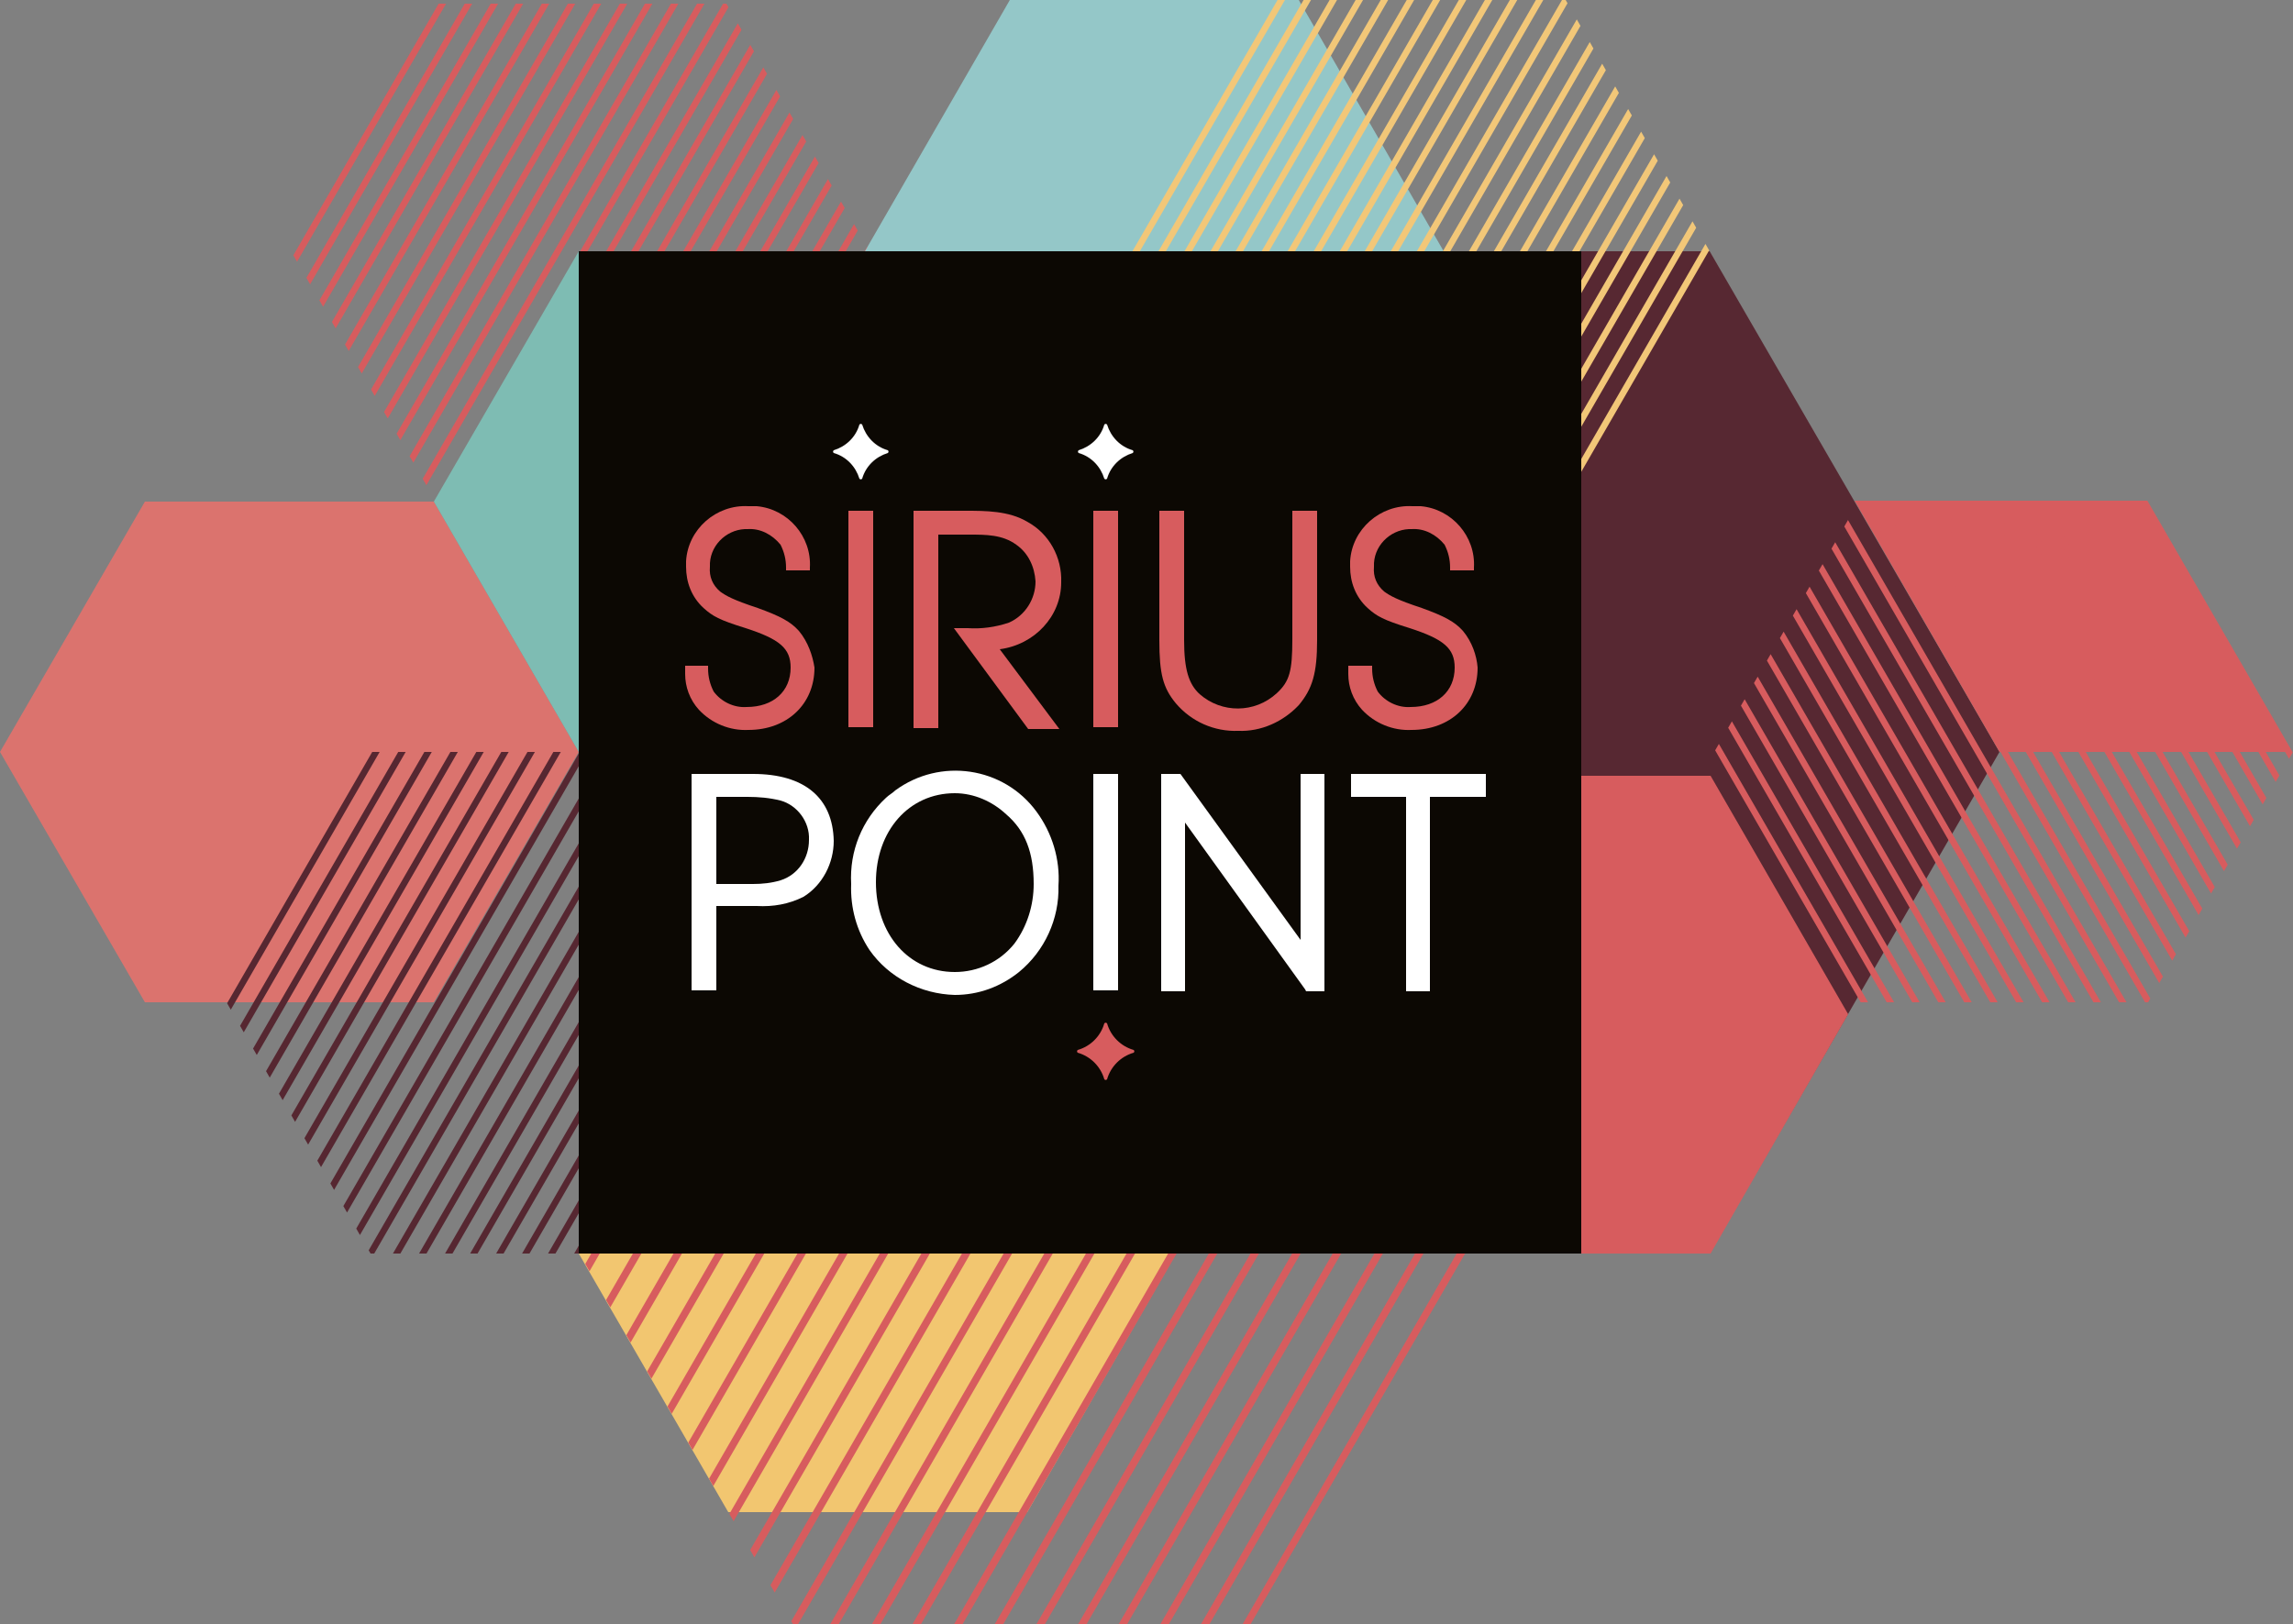 <?xml version="1.0" encoding="utf-8"?>
<!-- Generator: Adobe Illustrator 19.0.0, SVG Export Plug-In . SVG Version: 6.00 Build 0)  -->
<svg version="1.1" id="Layer_1" xmlns="http://www.w3.org/2000/svg" xmlns:xlink="http://www.w3.org/1999/xlink" x="0px" y="0px"
	 viewBox="-130 308.4 250 177.1" style="enable-background:new -130 308.4 250 177.1;" xml:space="preserve">
<rect x="-130" y="308.4" width="250" height="177.1" fill="#808080" stroke="none"/>
<style type="text/css">
	.st0{clip-path:url(#SVGID_2_);}
	.st1{fill:#D75C5E;}
	.st2{fill:#94C7C8;}
	.st3{fill:#DB736E;}
	.st4{fill:#572832;}
	.st5{fill:#F2C670;}
	.st6{fill:#F2C778;}
	.st7{clip-path:url(#SVGID_4_);}
	.st8{fill:none;}
	.st9{clip-path:url(#SVGID_6_);}
	.st10{clip-path:url(#SVGID_8_);}
	.st11{fill:#562731;}
	.st12{fill:#7EBCB3;}
	.st13{clip-path:url(#SVGID_10_);}
	.st14{fill:#0C0803;}
	.st15{fill:#FFFFFF;}
</style>
<g id="svg8">
	<g id="g424">
		<g>
			<defs>
				<polygon id="SVGID_1_" points="-50.8,308.8 -35,336.1 -50.8,363.4 -82.3,363.4 -98.1,336.1 -82.3,308.8 				"/>
			</defs>
			<clipPath id="SVGID_2_">
				<use xlink:href="#SVGID_1_"  style="overflow:visible;"/>
			</clipPath>
			<g class="st0">
				<g id="g422">
					<g id="g420">
						
							<rect id="rect374" x="-78.6" y="349.1" transform="matrix(-0.5 0.866 -0.866 -0.5 237.68 561.801)" class="st1" width="70.6" height="0.7"/>
						
							<rect id="rect376" x="-80.7" y="347.9" transform="matrix(-0.5 0.866 -0.866 -0.5 233.454 561.776)" class="st1" width="70.6" height="0.7"/>
						
							<rect id="rect378" x="-82.8" y="346.7" transform="matrix(-0.5 0.866 -0.866 -0.5 229.231 561.776)" class="st1" width="70.6" height="0.7"/>
						
							<rect id="rect380" x="-85" y="345.5" transform="matrix(-0.5 0.866 -0.866 -0.5 224.995 561.796)" class="st1" width="70.6" height="0.7"/>
						
							<rect id="rect382" x="-87.1" y="344.3" transform="matrix(-0.5 0.866 -0.866 -0.5 220.771 561.796)" class="st1" width="70.6" height="0.7"/>
						
							<rect id="rect384" x="-89.2" y="343" transform="matrix(-0.5 0.866 -0.866 -0.5 216.555 561.803)" class="st1" width="70.6" height="0.7"/>
						
							<rect id="rect386" x="-91.3" y="341.8" transform="matrix(-0.5 0.866 -0.866 -0.5 212.331 561.803)" class="st1" width="70.6" height="0.7"/>
						
							<rect id="rect388" x="-93.4" y="340.6" transform="matrix(-0.5 0.866 -0.866 -0.5 208.099 561.803)" class="st1" width="70.6" height="0.7"/>
						
							<rect id="rect390" x="-95.5" y="339.4" transform="matrix(-0.5 0.866 -0.866 -0.5 203.869 561.798)" class="st1" width="70.6" height="0.7"/>
						
							<rect id="rect392" x="-97.6" y="338.2" transform="matrix(-0.5 0.866 -0.866 -0.5 199.653 561.78)" class="st1" width="70.6" height="0.7"/>
						
							<rect id="rect394" x="-99.7" y="336.9" transform="matrix(-0.5 0.866 -0.866 -0.5 195.436 561.786)" class="st1" width="70.6" height="0.7"/>
						
							<rect id="rect396" x="-101.9" y="335.7" transform="matrix(-0.5 0.866 -0.866 -0.5 191.197 561.805)" class="st1" width="70.6" height="0.7"/>
						
							<rect id="rect398" x="-104" y="334.5" transform="matrix(-0.5 0.866 -0.866 -0.5 186.973 561.805)" class="st1" width="70.6" height="0.7"/>
						
							<rect id="rect400" x="-106.1" y="333.3" transform="matrix(-0.5 0.866 -0.866 -0.5 182.757 561.778)" class="st1" width="70.6" height="0.7"/>
						
							<rect id="rect402" x="-108.2" y="332.1" transform="matrix(-0.5 0.866 -0.866 -0.5 178.526 561.796)" class="st1" width="70.6" height="0.7"/>
						
							<rect id="rect404" x="-110.3" y="330.8" transform="matrix(-0.5 0.866 -0.866 -0.5 174.289 561.792)" class="st1" width="70.6" height="0.7"/>
						
							<rect id="rect406" x="-112.4" y="329.6" transform="matrix(-0.5 0.866 -0.866 -0.5 170.066 561.793)" class="st1" width="70.6" height="0.7"/>
						
							<rect id="rect408" x="-114.5" y="328.4" transform="matrix(-0.5 0.866 -0.866 -0.5 165.847 561.798)" class="st1" width="70.6" height="0.7"/>
						
							<rect id="rect410" x="-116.6" y="327.2" transform="matrix(-0.5 0.866 -0.866 -0.5 161.624 561.798)" class="st1" width="70.6" height="0.7"/>
						
							<rect id="rect412" x="-118.8" y="326" transform="matrix(-0.5 0.866 -0.866 -0.5 157.392 561.799)" class="st1" width="70.6" height="0.7"/>
						
							<rect id="rect414" x="-120.9" y="324.7" transform="matrix(-0.5 0.866 -0.866 -0.5 153.164 561.794)" class="st1" width="70.6" height="0.7"/>
						
							<rect id="rect416" x="-123" y="323.5" transform="matrix(-0.5 0.866 -0.866 -0.5 148.955 561.781)" class="st1" width="70.6" height="0.7"/>
						
							<rect id="rect418" x="-125.1" y="322.3" transform="matrix(-0.5 0.866 -0.866 -0.5 144.728 561.777)" class="st1" width="70.6" height="0.7"/>
					</g>
				</g>
			</g>
		</g>
	</g>
	<polygon id="polygon426" class="st2" points="-19.9,308.4 -35.7,335.8 -19.9,363.1 11.6,363.1 27.4,335.8 11.6,308.4 	"/>
	<polygon id="polygon428" class="st3" points="-114.2,363.1 -130,390.4 -114.2,417.7 -82.7,417.7 -66.9,390.4 -82.7,363.1 	"/>
	<polygon id="polygon430" class="st4" points="-6.7,335.8 -38.2,390.4 -6.7,445.1 56.4,445.1 88,390.4 56.4,335.8 	"/>
	<polygon id="polygon432" class="st5" points="-50.6,416.9 -66.9,445.1 -50.6,473.3 -18,473.3 -1.8,445.1 -18,416.9 	"/>
	<polygon id="polygon434" class="st6" points="-66.4,335.8 -82.1,363.1 -66.4,390.4 -34.8,390.4 -19,363.1 -34.8,335.8 	"/>
	<g id="g488">
		<g>
			<defs>
				<polygon id="SVGID_3_" points="6.3,399.2 -43.5,399.2 -68.4,442.4 -43.5,485.6 6.3,485.6 31.3,442.4 				"/>
			</defs>
			<clipPath id="SVGID_4_">
				<use xlink:href="#SVGID_3_"  style="overflow:visible;"/>
			</clipPath>
			<g class="st7">
				<g id="g486">
					
						<rect id="rect442" x="-108" y="422.6" transform="matrix(-0.5 0.866 -0.866 -0.5 287.9 679.709)" class="st1" width="111.5" height="0.8"/>
					
						<rect id="rect444" x="-104.6" y="424.5" transform="matrix(-0.5 0.866 -0.866 -0.5 294.634 679.711)" class="st1" width="111.5" height="0.8"/>
					
						<rect id="rect446" x="-101.3" y="426.5" transform="matrix(-0.5 0.866 -0.866 -0.5 301.368 679.712)" class="st1" width="111.5" height="0.8"/>
					
						<rect id="rect448" x="-97.9" y="428.4" transform="matrix(-0.5 0.866 -0.866 -0.5 308.111 679.713)" class="st1" width="111.5" height="0.8"/>
					
						<rect id="rect450" x="-94.5" y="430.4" transform="matrix(-0.5 0.866 -0.866 -0.5 314.845 679.715)" class="st1" width="111.5" height="0.8"/>
					
						<rect id="rect452" x="-91.2" y="432.3" transform="matrix(-0.5 0.866 -0.866 -0.5 321.579 679.716)" class="st1" width="111.5" height="0.8"/>
					
						<rect id="rect454" x="-87.8" y="434.2" transform="matrix(-0.5 0.866 -0.866 -0.5 328.313 679.709)" class="st1" width="111.5" height="0.8"/>
					
						<rect id="rect456" x="-84.4" y="436.2" transform="matrix(-0.5 0.866 -0.866 -0.5 335.056 679.71)" class="st1" width="111.5" height="0.8"/>
					
						<rect id="rect458" x="-81.1" y="438.1" transform="matrix(-0.5 0.866 -0.866 -0.5 341.79 679.711)" class="st1" width="111.5" height="0.8"/>
					
						<rect id="rect460" x="-77.7" y="440.1" transform="matrix(-0.5 0.866 -0.866 -0.5 348.524 679.712)" class="st1" width="111.5" height="0.8"/>
					
						<rect id="rect462" x="-74.3" y="442" transform="matrix(-0.5 0.866 -0.866 -0.5 355.258 679.714)" class="st1" width="111.5" height="0.8"/>
					
						<rect id="rect464" x="-71" y="444" transform="matrix(-0.5 0.866 -0.866 -0.5 362.001 679.716)" class="st1" width="111.5" height="0.8"/>
					
						<rect id="rect466" x="-67.6" y="445.9" transform="matrix(-0.5 0.866 -0.866 -0.5 368.736 679.717)" class="st1" width="111.5" height="0.8"/>
					
						<rect id="rect468" x="-64.2" y="447.9" transform="matrix(-0.5 0.866 -0.866 -0.5 375.469 679.718)" class="st1" width="111.5" height="0.8"/>
					
						<rect id="rect470" x="-60.8" y="449.8" transform="matrix(-0.5 0.866 -0.866 -0.5 382.204 679.711)" class="st1" width="111.5" height="0.8"/>
					
						<rect id="rect472" x="-57.5" y="451.8" transform="matrix(-0.5 0.866 -0.866 -0.5 388.947 679.712)" class="st1" width="111.5" height="0.8"/>
					
						<rect id="rect474" x="-54.1" y="453.7" transform="matrix(-0.5 0.866 -0.866 -0.5 395.68 679.714)" class="st1" width="111.5" height="0.8"/>
					
						<rect id="rect476" x="-50.7" y="455.6" transform="matrix(-0.5 0.866 -0.866 -0.5 402.415 679.715)" class="st1" width="111.5" height="0.8"/>
					
						<rect id="rect478" x="-47.4" y="457.6" transform="matrix(-0.5 0.866 -0.866 -0.5 409.147 679.715)" class="st1" width="111.5" height="0.8"/>
					
						<rect id="rect480" x="-44" y="459.5" transform="matrix(-0.5 0.866 -0.866 -0.5 415.89 679.716)" class="st1" width="111.5" height="0.8"/>
					
						<rect id="rect482" x="-40.6" y="461.5" transform="matrix(-0.5 0.866 -0.866 -0.5 422.625 679.718)" class="st1" width="111.5" height="0.8"/>
					
						<rect id="rect484" x="-37.3" y="463.4" transform="matrix(-0.5 0.866 -0.866 -0.5 429.358 679.719)" class="st1" width="111.5" height="0.8"/>
				</g>
			</g>
		</g>
	</g>
	<polygon id="polygon490" class="st1" points="72.2,363 103.8,363 119.5,390.4 88,390.4 	"/>
	<line id="line492" class="st8" x1="104.2" y1="363" x2="72.7" y2="417.6"/>
	<line id="line494" class="st8" x1="104.1" y1="417.7" x2="72.6" y2="363.1"/>
	<g id="g550">
		<g>
			<defs>
				<polygon id="SVGID_5_" points="40.7,308.4 56.4,335.8 40.7,363.1 9.1,363.1 -6.7,335.8 9.1,308.4 				"/>
			</defs>
			<clipPath id="SVGID_6_">
				<use xlink:href="#SVGID_5_"  style="overflow:visible;"/>
			</clipPath>
			<g class="st9">
				<g id="g548">
					
						<rect id="rect502" x="12.8" y="348.8" transform="matrix(-0.5 0.866 -0.866 -0.5 374.567 482.11)" class="st6" width="70.6" height="0.7"/>
					
						<rect id="rect504" x="10.7" y="347.6" transform="matrix(-0.5 0.866 -0.866 -0.5 370.344 482.11)" class="st6" width="70.6" height="0.7"/>
					
						<rect id="rect506" x="8.6" y="346.4" transform="matrix(-0.5 0.866 -0.866 -0.5 366.121 482.102)" class="st6" width="70.6" height="0.7"/>
					
						<rect id="rect508" x="6.5" y="345.2" transform="matrix(-0.5 0.866 -0.866 -0.5 361.897 482.102)" class="st6" width="70.6" height="0.7"/>
					
						<rect id="rect510" x="4.4" y="343.9" transform="matrix(-0.5 0.866 -0.866 -0.5 357.666 482.102)" class="st6" width="70.6" height="0.7"/>
					
						<rect id="rect512" x="2.3" y="342.7" transform="matrix(-0.5 0.866 -0.866 -0.5 353.443 482.103)" class="st6" width="70.6" height="0.7"/>
					
						<rect id="rect514" x="0.2" y="341.5" transform="matrix(-0.5 0.866 -0.866 -0.5 349.219 482.103)" class="st6" width="70.6" height="0.7"/>
					
						<rect id="rect516" x="-2" y="340.3" transform="matrix(-0.5 0.866 -0.866 -0.5 344.997 482.104)" class="st6" width="70.6" height="0.7"/>
					
						<rect id="rect518" x="-4.1" y="339.1" transform="matrix(-0.5 0.866 -0.866 -0.5 340.763 482.103)" class="st6" width="70.6" height="0.7"/>
					
						<rect id="rect520" x="-6.2" y="337.8" transform="matrix(-0.5 0.866 -0.866 -0.5 336.542 482.105)" class="st6" width="70.6" height="0.7"/>
					
						<rect id="rect522" x="-8.3" y="336.6" transform="matrix(-0.5 0.866 -0.866 -0.5 332.318 482.105)" class="st6" width="70.6" height="0.7"/>
					
						<rect id="rect524" x="-10.4" y="335.4" transform="matrix(-0.5 0.866 -0.866 -0.5 328.096 482.106)" class="st6" width="70.6" height="0.7"/>
					
						<rect id="rect526" x="-12.5" y="334.2" transform="matrix(-0.5 0.866 -0.866 -0.5 323.863 482.106)" class="st6" width="70.6" height="0.7"/>
					
						<rect id="rect528" x="-14.6" y="333" transform="matrix(-0.5 0.866 -0.866 -0.5 319.639 482.106)" class="st6" width="70.6" height="0.7"/>
					
						<rect id="rect530" x="-16.8" y="331.7" transform="matrix(-0.5 0.866 -0.866 -0.5 315.417 482.106)" class="st6" width="70.6" height="0.7"/>
					
						<rect id="rect532" x="-18.9" y="330.5" transform="matrix(-0.5 0.866 -0.866 -0.5 311.193 482.106)" class="st6" width="70.6" height="0.7"/>
					
						<rect id="rect534" x="-21" y="329.3" transform="matrix(-0.5 0.866 -0.866 -0.5 306.962 482.107)" class="st6" width="70.6" height="0.7"/>
					
						<rect id="rect536" x="-23.1" y="328.1" transform="matrix(-0.5 0.866 -0.866 -0.5 302.738 482.107)" class="st6" width="70.6" height="0.7"/>
					
						<rect id="rect538" x="-25.2" y="326.9" transform="matrix(-0.5 0.866 -0.866 -0.5 298.517 482.108)" class="st6" width="70.6" height="0.7"/>
					
						<rect id="rect540" x="-27.3" y="325.6" transform="matrix(-0.5 0.866 -0.866 -0.5 294.284 482.099)" class="st6" width="70.6" height="0.7"/>
					
						<rect id="rect542" x="-29.4" y="324.4" transform="matrix(-0.5 0.866 -0.866 -0.5 290.062 482.1)" class="st6" width="70.6" height="0.7"/>
					
						<rect id="rect544" x="-31.5" y="323.2" transform="matrix(-0.5 0.866 -0.866 -0.5 285.838 482.1)" class="st6" width="70.6" height="0.7"/>
					
						<rect id="rect546" x="-33.7" y="322" transform="matrix(-0.5 0.866 -0.866 -0.5 281.614 482.1)" class="st6" width="70.6" height="0.7"/>
				</g>
			</g>
		</g>
	</g>
	<g id="g608">
		<g>
			<defs>
				<polygon id="SVGID_7_" points="-89.6,445.1 -105.3,417.7 -89.6,390.4 -58,390.4 -42.2,417.7 -58,445.1 				"/>
			</defs>
			<clipPath id="SVGID_8_">
				<use xlink:href="#SVGID_7_"  style="overflow:visible;"/>
			</clipPath>
			<g class="st10">
				<g id="g606">
					<g id="g604">
						
							<rect id="rect558" x="-132.3" y="404" transform="matrix(-0.5 0.866 -0.866 -0.5 204.597 690.534)" class="st11" width="70.6" height="0.7"/>
						
							<rect id="rect560" x="-130.2" y="405.2" transform="matrix(-0.5 0.866 -0.866 -0.5 208.819 690.533)" class="st11" width="70.6" height="0.7"/>
						
							<rect id="rect562" x="-128.1" y="406.4" transform="matrix(-0.5 0.866 -0.866 -0.5 213.052 690.533)" class="st11" width="70.6" height="0.7"/>
						
							<rect id="rect564" x="-126" y="407.6" transform="matrix(-0.5 0.866 -0.866 -0.5 217.276 690.533)" class="st11" width="70.6" height="0.7"/>
						
							<rect id="rect566" x="-123.9" y="408.8" transform="matrix(-0.5 0.866 -0.866 -0.5 221.495 690.522)" class="st11" width="70.6" height="0.7"/>
						
							<rect id="rect568" x="-121.7" y="410.1" transform="matrix(-0.5 0.866 -0.866 -0.5 225.718 690.522)" class="st11" width="70.6" height="0.7"/>
						
							<rect id="rect570" x="-119.6" y="411.3" transform="matrix(-0.5 0.866 -0.866 -0.5 229.954 690.531)" class="st11" width="70.6" height="0.7"/>
						
							<rect id="rect572" x="-117.5" y="412.5" transform="matrix(-0.5 0.866 -0.866 -0.5 234.179 690.501)" class="st11" width="70.6" height="0.7"/>
						
							<rect id="rect574" x="-115.4" y="413.7" transform="matrix(-0.5 0.866 -0.866 -0.5 238.401 690.54)" class="st11" width="70.6" height="0.7"/>
						
							<rect id="rect576" x="-113.3" y="414.9" transform="matrix(-0.5 0.866 -0.866 -0.5 242.625 690.539)" class="st11" width="70.6" height="0.7"/>
						
							<rect id="rect578" x="-111.2" y="416.1" transform="matrix(-0.5 0.866 -0.866 -0.5 246.856 690.499)" class="st11" width="70.6" height="0.7"/>
						
							<rect id="rect580" x="-109.1" y="417.4" transform="matrix(-0.5 0.866 -0.866 -0.5 251.08 690.5)" class="st11" width="70.6" height="0.7"/>
						
							<rect id="rect582" x="-107" y="418.6" transform="matrix(-0.5 0.866 -0.866 -0.5 255.299 690.528)" class="st11" width="70.6" height="0.7"/>
						
							<rect id="rect584" x="-104.8" y="419.8" transform="matrix(-0.5 0.866 -0.866 -0.5 259.527 690.539)" class="st11" width="70.6" height="0.7"/>
						
							<rect id="rect586" x="-102.7" y="421" transform="matrix(-0.5 0.866 -0.866 -0.5 263.754 690.527)" class="st11" width="70.6" height="0.7"/>
						
							<rect id="rect588" x="-100.6" y="422.3" transform="matrix(-0.5 0.866 -0.866 -0.5 267.982 690.537)" class="st11" width="70.6" height="0.7"/>
						
							<rect id="rect590" x="-98.5" y="423.5" transform="matrix(-0.5 0.866 -0.866 -0.5 272.205 690.535)" class="st11" width="70.6" height="0.7"/>
						
							<rect id="rect592" x="-96.4" y="424.7" transform="matrix(-0.5 0.866 -0.866 -0.5 276.423 690.526)" class="st11" width="70.6" height="0.7"/>
						
							<rect id="rect594" x="-94.3" y="425.9" transform="matrix(-0.5 0.866 -0.866 -0.5 280.658 690.496)" class="st11" width="70.6" height="0.7"/>
						
							<rect id="rect596" x="-92.2" y="427.1" transform="matrix(-0.5 0.866 -0.866 -0.5 284.887 690.506)" class="st11" width="70.6" height="0.7"/>
						
							<rect id="rect598" x="-90.1" y="428.4" transform="matrix(-0.5 0.866 -0.866 -0.5 289.108 690.535)" class="st11" width="70.6" height="0.7"/>
						
							<rect id="rect600" x="-87.9" y="429.6" transform="matrix(-0.5 0.866 -0.866 -0.5 293.334 690.524)" class="st11" width="70.6" height="0.7"/>
						
							<rect id="rect602" x="-85.8" y="430.8" transform="matrix(-0.5 0.866 -0.866 -0.5 297.566 690.507)" class="st11" width="70.6" height="0.7"/>
					</g>
				</g>
			</g>
		</g>
	</g>
	<polygon id="polygon610" class="st12" points="-66.9,335.8 -82.7,363.1 -66.9,390.4 -35.3,390.4 -19.6,363.1 -35.3,335.8 	"/>
	<polygon id="polygon612" class="st1" points="26.4,393 11.4,419 26.4,445.1 56.5,445.1 71.5,419 56.5,393 	"/>
	<g id="g670">
		<g>
			<defs>
				<polygon id="SVGID_9_" points="104.2,417.7 120,390.4 104.2,363 72.7,363 56.9,390.4 72.7,417.7 				"/>
			</defs>
			<clipPath id="SVGID_10_">
				<use xlink:href="#SVGID_9_"  style="overflow:visible;"/>
			</clipPath>
			<g class="st13">
				<g id="g668">
					<g id="g666">
						
							<rect id="rect620" x="111.3" y="341.7" transform="matrix(-0.866 0.5 -0.5 -0.866 396.911 647.519)" class="st1" width="0.7" height="70.6"/>
						
							<rect id="rect622" x="109.2" y="342.9" transform="matrix(-0.866 0.5 -0.5 -0.866 393.537 650.918)" class="st1" width="0.7" height="70.6"/>
						
							<rect id="rect624" x="107.1" y="344.1" transform="matrix(-0.866 0.5 -0.5 -0.866 390.203 654.25)" class="st1" width="0.7" height="70.6"/>
						
							<rect id="rect626" x="105" y="345.3" transform="matrix(-0.866 0.5 -0.5 -0.866 386.921 657.539)" class="st1" width="0.7" height="70.6"/>
						
							<rect id="rect628" x="102.9" y="346.5" transform="matrix(-0.866 0.5 -0.5 -0.866 383.586 660.87)" class="st1" width="0.7" height="70.6"/>
						
							<rect id="rect630" x="100.8" y="347.8" transform="matrix(-0.866 0.5 -0.5 -0.866 380.246 664.181)" class="st1" width="0.7" height="70.6"/>
						
							<rect id="rect632" x="98.7" y="349" transform="matrix(-0.866 0.5 -0.5 -0.866 376.919 667.507)" class="st1" width="0.7" height="70.6"/>
						
							<rect id="rect634" x="96.5" y="350.2" transform="matrix(-0.866 0.5 -0.5 -0.866 373.591 670.845)" class="st1" width="0.7" height="70.6"/>
						
							<rect id="rect636" x="94.4" y="351.4" transform="matrix(-0.866 0.5 -0.5 -0.866 370.263 674.197)" class="st1" width="0.7" height="70.6"/>
						
							<rect id="rect638" x="92.3" y="352.6" transform="matrix(-0.866 0.5 -0.5 -0.866 366.88 677.572)" class="st1" width="0.7" height="70.6"/>
						
							<rect id="rect640" x="90.2" y="353.9" transform="matrix(-0.866 0.5 -0.5 -0.866 363.54 680.885)" class="st1" width="0.7" height="70.6"/>
						
							<rect id="rect642" x="88.1" y="355.1" transform="matrix(-0.866 0.5 -0.5 -0.866 360.261 684.176)" class="st1" width="0.7" height="70.6"/>
						
							<rect id="rect644" x="86" y="356.3" transform="matrix(-0.866 0.5 -0.5 -0.866 356.927 687.509)" class="st1" width="0.7" height="70.6"/>
						
							<rect id="rect646" x="83.8" y="357.5" transform="matrix(-0.866 0.5 -0.5 -0.866 353.543 690.885)" class="st1" width="0.7" height="70.6"/>
						
							<rect id="rect648" x="81.7" y="358.7" transform="matrix(-0.866 0.5 -0.5 -0.866 350.259 694.173)" class="st1" width="0.7" height="70.6"/>
						
							<rect id="rect650" x="79.6" y="360" transform="matrix(-0.866 0.5 -0.5 -0.866 346.935 697.528)" class="st1" width="0.7" height="70.6"/>
						
							<rect id="rect652" x="77.5" y="361.2" transform="matrix(-0.866 0.5 -0.5 -0.866 343.601 700.859)" class="st1" width="0.7" height="70.6"/>
						
							<rect id="rect654" x="75.4" y="362.4" transform="matrix(-0.866 0.5 -0.5 -0.866 340.262 704.173)" class="st1" width="0.7" height="70.6"/>
						
							<rect id="rect656" x="73.3" y="363.6" transform="matrix(-0.866 0.5 -0.5 -0.866 336.928 707.504)" class="st1" width="0.7" height="70.6"/>
						
							<rect id="rect658" x="71.2" y="364.8" transform="matrix(-0.866 0.5 -0.5 -0.866 333.601 710.842)" class="st1" width="0.7" height="70.6"/>
						
							<rect id="rect660" x="69.1" y="366.1" transform="matrix(-0.866 0.5 -0.5 -0.866 330.269 714.192)" class="st1" width="0.7" height="70.6"/>
						
							<rect id="rect662" x="66.9" y="367.3" transform="matrix(-0.866 0.5 -0.5 -0.866 326.881 717.546)" class="st1" width="0.7" height="70.6"/>
						
							<rect id="rect664" x="64.8" y="368.5" transform="matrix(-0.866 0.5 -0.5 -0.866 323.549 720.895)" class="st1" width="0.7" height="70.6"/>
					</g>
				</g>
			</g>
		</g>
	</g>
	<rect id="rect673" x="-66.9" y="335.8" class="st14" width="109.3" height="109.3"/>
	<rect id="rect675" x="-10.8" y="392.8" class="st15" width="2.7" height="23.6"/>
	<path id="path677" class="st15" d="M-47.9,392.8h-6.7v23.6h2.7v-9.2h4.4c1.8,0.1,3.5-0.2,5.1-1c2.1-1.3,3.3-3.7,3.3-6.1
		C-39.2,395.4-42.3,392.8-47.9,392.8z M-41.8,400c0,2-1.2,3.8-3.1,4.4c-1,0.3-2,0.4-3,0.4h-4v-9.5h3.4c1.2,0,2.4,0.1,3.6,0.4
		C-43.1,396.2-41.7,398-41.8,400L-41.8,400z"/>
	<path id="path679" class="st15" d="M-17,396.9L-17,396.9c-3.6-4.9-10.5-5.9-15.4-2.3c-0.3,0.3-0.7,0.5-1,0.8
		c-2.6,2.4-4,5.8-3.8,9.4c-0.1,2.6,0.6,5.1,2,7.2c2.1,3,5.6,4.8,9.3,4.9c2.6,0,5-0.9,7-2.5c2.8-2.3,4.4-5.8,4.3-9.4
		C-14.4,402.1-15.3,399.2-17,396.9z M-17.3,404.8c0,2.3-0.7,4.6-2.1,6.5c-1.6,2-4,3.1-6.5,3.1c-5,0-8.6-4.1-8.6-9.8
		c0-5.6,3.6-9.7,8.6-9.7c2.1,0,4.1,0.9,5.6,2.3C-18.2,399-17.3,401.4-17.3,404.8L-17.3,404.8z"/>
	<polygon id="polygon681" class="st15" points="14.4,392.8 11.8,392.8 11.8,410.9 -1.3,392.8 -3.4,392.8 -3.4,416.5 -0.8,416.5 
		-0.8,398.1 12.3,416.3 12.4,416.5 14.4,416.5 	"/>
	<polygon id="polygon683" class="st15" points="23.3,416.5 25.9,416.5 25.9,395.3 32,395.3 32,392.8 17.3,392.8 17.3,395.3 
		23.3,395.3 	"/>
	<path id="path685" class="st1" d="M-14.3,371.9c0.1-2.7-1.3-5.3-3.7-6.6c-2-1.2-4.6-1.2-6.7-1.2h-5.7v23.7h2.7v-21.1h3.4
		c1.8,0,3.6,0,5.1,1.1c1.3,0.9,2,2.4,2.1,4c0,1.9-1.1,3.7-2.9,4.5c-1.5,0.5-3,0.7-4.5,0.6H-26l8.1,11h3.4l-6.5-8.7
		C-17.2,378.7-14.3,375.6-14.3,371.9z"/>
	<path id="path687" class="st1" d="M-42.9,377.2c-0.9-1-2-1.6-4.5-2.5c-2.7-0.9-3.4-1.3-4.1-1.8c-0.8-0.7-1.2-1.6-1.1-2.7
		c-0.1-2.2,1.7-4,3.8-4.1c0.1,0,0.2,0,0.3,0c1.4-0.1,2.7,0.6,3.6,1.7c0.4,0.8,0.6,1.6,0.6,2.5l0,0.3h2.6v-0.3
		c0.2-3.4-2.4-6.4-5.8-6.7c-0.3,0-0.6,0-0.9,0c-3.5-0.2-6.6,2.5-6.8,6c0,0.2,0,0.4,0,0.6c0,1.7,0.6,3.3,1.9,4.5
		c1,0.9,1.7,1.3,4.6,2.2c3.7,1.2,4.9,2.2,4.9,4.3c0,2.6-1.9,4.3-4.8,4.3c-1.4,0.1-2.8-0.6-3.6-1.7c-0.4-0.8-0.6-1.6-0.6-2.5l0-0.3
		h-2.5v0.9c0,1.4,0.5,2.8,1.5,3.9c1.4,1.5,3.4,2.3,5.4,2.2c4.2,0,7.2-2.8,7.2-6.8C-41.4,379.9-41.9,378.4-42.9,377.2L-42.9,377.2z"
		/>
	<rect id="rect689" x="-37.5" y="364.1" class="st1" width="2.7" height="23.6"/>
	<rect id="rect691" x="-10.8" y="364.1" class="st1" width="2.7" height="23.6"/>
	<path id="path693" class="st1" d="M10.9,364.1v14c0,3.5-0.3,4.6-1.7,5.9c-2.4,2.2-6,2.2-8.4,0.1c-1.2-1.1-1.7-2.7-1.7-5.9v-14.1
		h-2.7v14.1c0,3.7,0.4,5.2,1.8,6.9c1.7,2,4.2,3.1,6.8,3c2.5,0.1,4.9-1,6.6-2.8c1.5-1.8,2-3.5,2-7.1v-14.1H10.9z"/>
	<path id="path695" class="st1" d="M29.5,377.2c-0.9-1-2-1.6-4.5-2.5c-2.7-0.9-3.4-1.3-4.1-1.8c-0.8-0.7-1.2-1.6-1.1-2.7
		c-0.1-2.2,1.7-4,3.8-4.1c0.1,0,0.2,0,0.3,0c1.4-0.1,2.7,0.6,3.6,1.7c0.4,0.8,0.6,1.6,0.6,2.5l0,0.3h2.6v-0.3
		c0.2-3.4-2.4-6.4-5.8-6.7c-0.3,0-0.6,0-0.9,0c-3.5-0.2-6.6,2.5-6.8,6c0,0.2,0,0.4,0,0.6c0,1.7,0.6,3.3,1.9,4.5
		c1,0.9,1.7,1.3,4.6,2.2c3.7,1.2,4.9,2.2,4.9,4.3c0,2.6-1.9,4.3-4.8,4.3c-1.4,0.1-2.8-0.6-3.6-1.7c-0.4-0.8-0.6-1.6-0.6-2.5l0-0.3
		H17v0.9c0,1.4,0.5,2.8,1.5,3.9c1.4,1.5,3.4,2.3,5.4,2.2c4.2,0,7.2-2.8,7.2-6.8C31,379.9,30.5,378.4,29.5,377.2z"/>
	<path id="path697" class="st15" d="M-6.5,357.5L-6.5,357.5c-1.4-0.4-2.4-1.5-2.8-2.8l0,0c-0.1-0.1-0.2-0.1-0.3,0c0,0,0,0,0,0l0,0
		c-0.4,1.4-1.5,2.4-2.8,2.8l0,0c-0.1,0.1-0.1,0.2,0,0.3c0,0,0,0,0,0l0,0c1.4,0.4,2.4,1.5,2.8,2.8l0,0c0.1,0.1,0.2,0.1,0.3,0
		c0,0,0,0,0,0l0,0c0.4-1.4,1.5-2.4,2.8-2.8l0,0C-6.4,357.7-6.4,357.6-6.5,357.5C-6.5,357.5-6.5,357.5-6.5,357.5L-6.5,357.5z"/>
	<path id="path699" class="st1" d="M-6.4,422.9L-6.4,422.9c-1.4-0.4-2.5-1.5-2.9-2.9l0,0c-0.1-0.1-0.2-0.1-0.3,0l0,0
		c-0.4,1.4-1.5,2.5-2.9,2.9l0,0c-0.1,0.1-0.1,0.2,0,0.3l0,0c1.4,0.4,2.5,1.5,2.9,2.9l0,0c0.1,0.1,0.2,0.1,0.3,0l0,0
		c0.4-1.4,1.5-2.5,2.9-2.9l0,0C-6.3,423.1-6.3,423-6.4,422.9z"/>
	<path id="path701" class="st15" d="M-33.2,357.5L-33.2,357.5c-1.4-0.4-2.4-1.5-2.8-2.8l0,0c-0.1-0.1-0.2-0.1-0.3,0c0,0,0,0,0,0l0,0
		c-0.4,1.4-1.5,2.4-2.8,2.8l0,0c-0.1,0.1-0.1,0.2,0,0.3c0,0,0,0,0,0l0,0c1.4,0.4,2.4,1.5,2.8,2.8l0,0c0.1,0.1,0.2,0.1,0.3,0
		c0,0,0,0,0,0l0,0c0.4-1.4,1.5-2.4,2.8-2.8l0,0C-33.1,357.7-33.1,357.6-33.2,357.5C-33.2,357.5-33.2,357.5-33.2,357.5z"/>
</g>
</svg>
